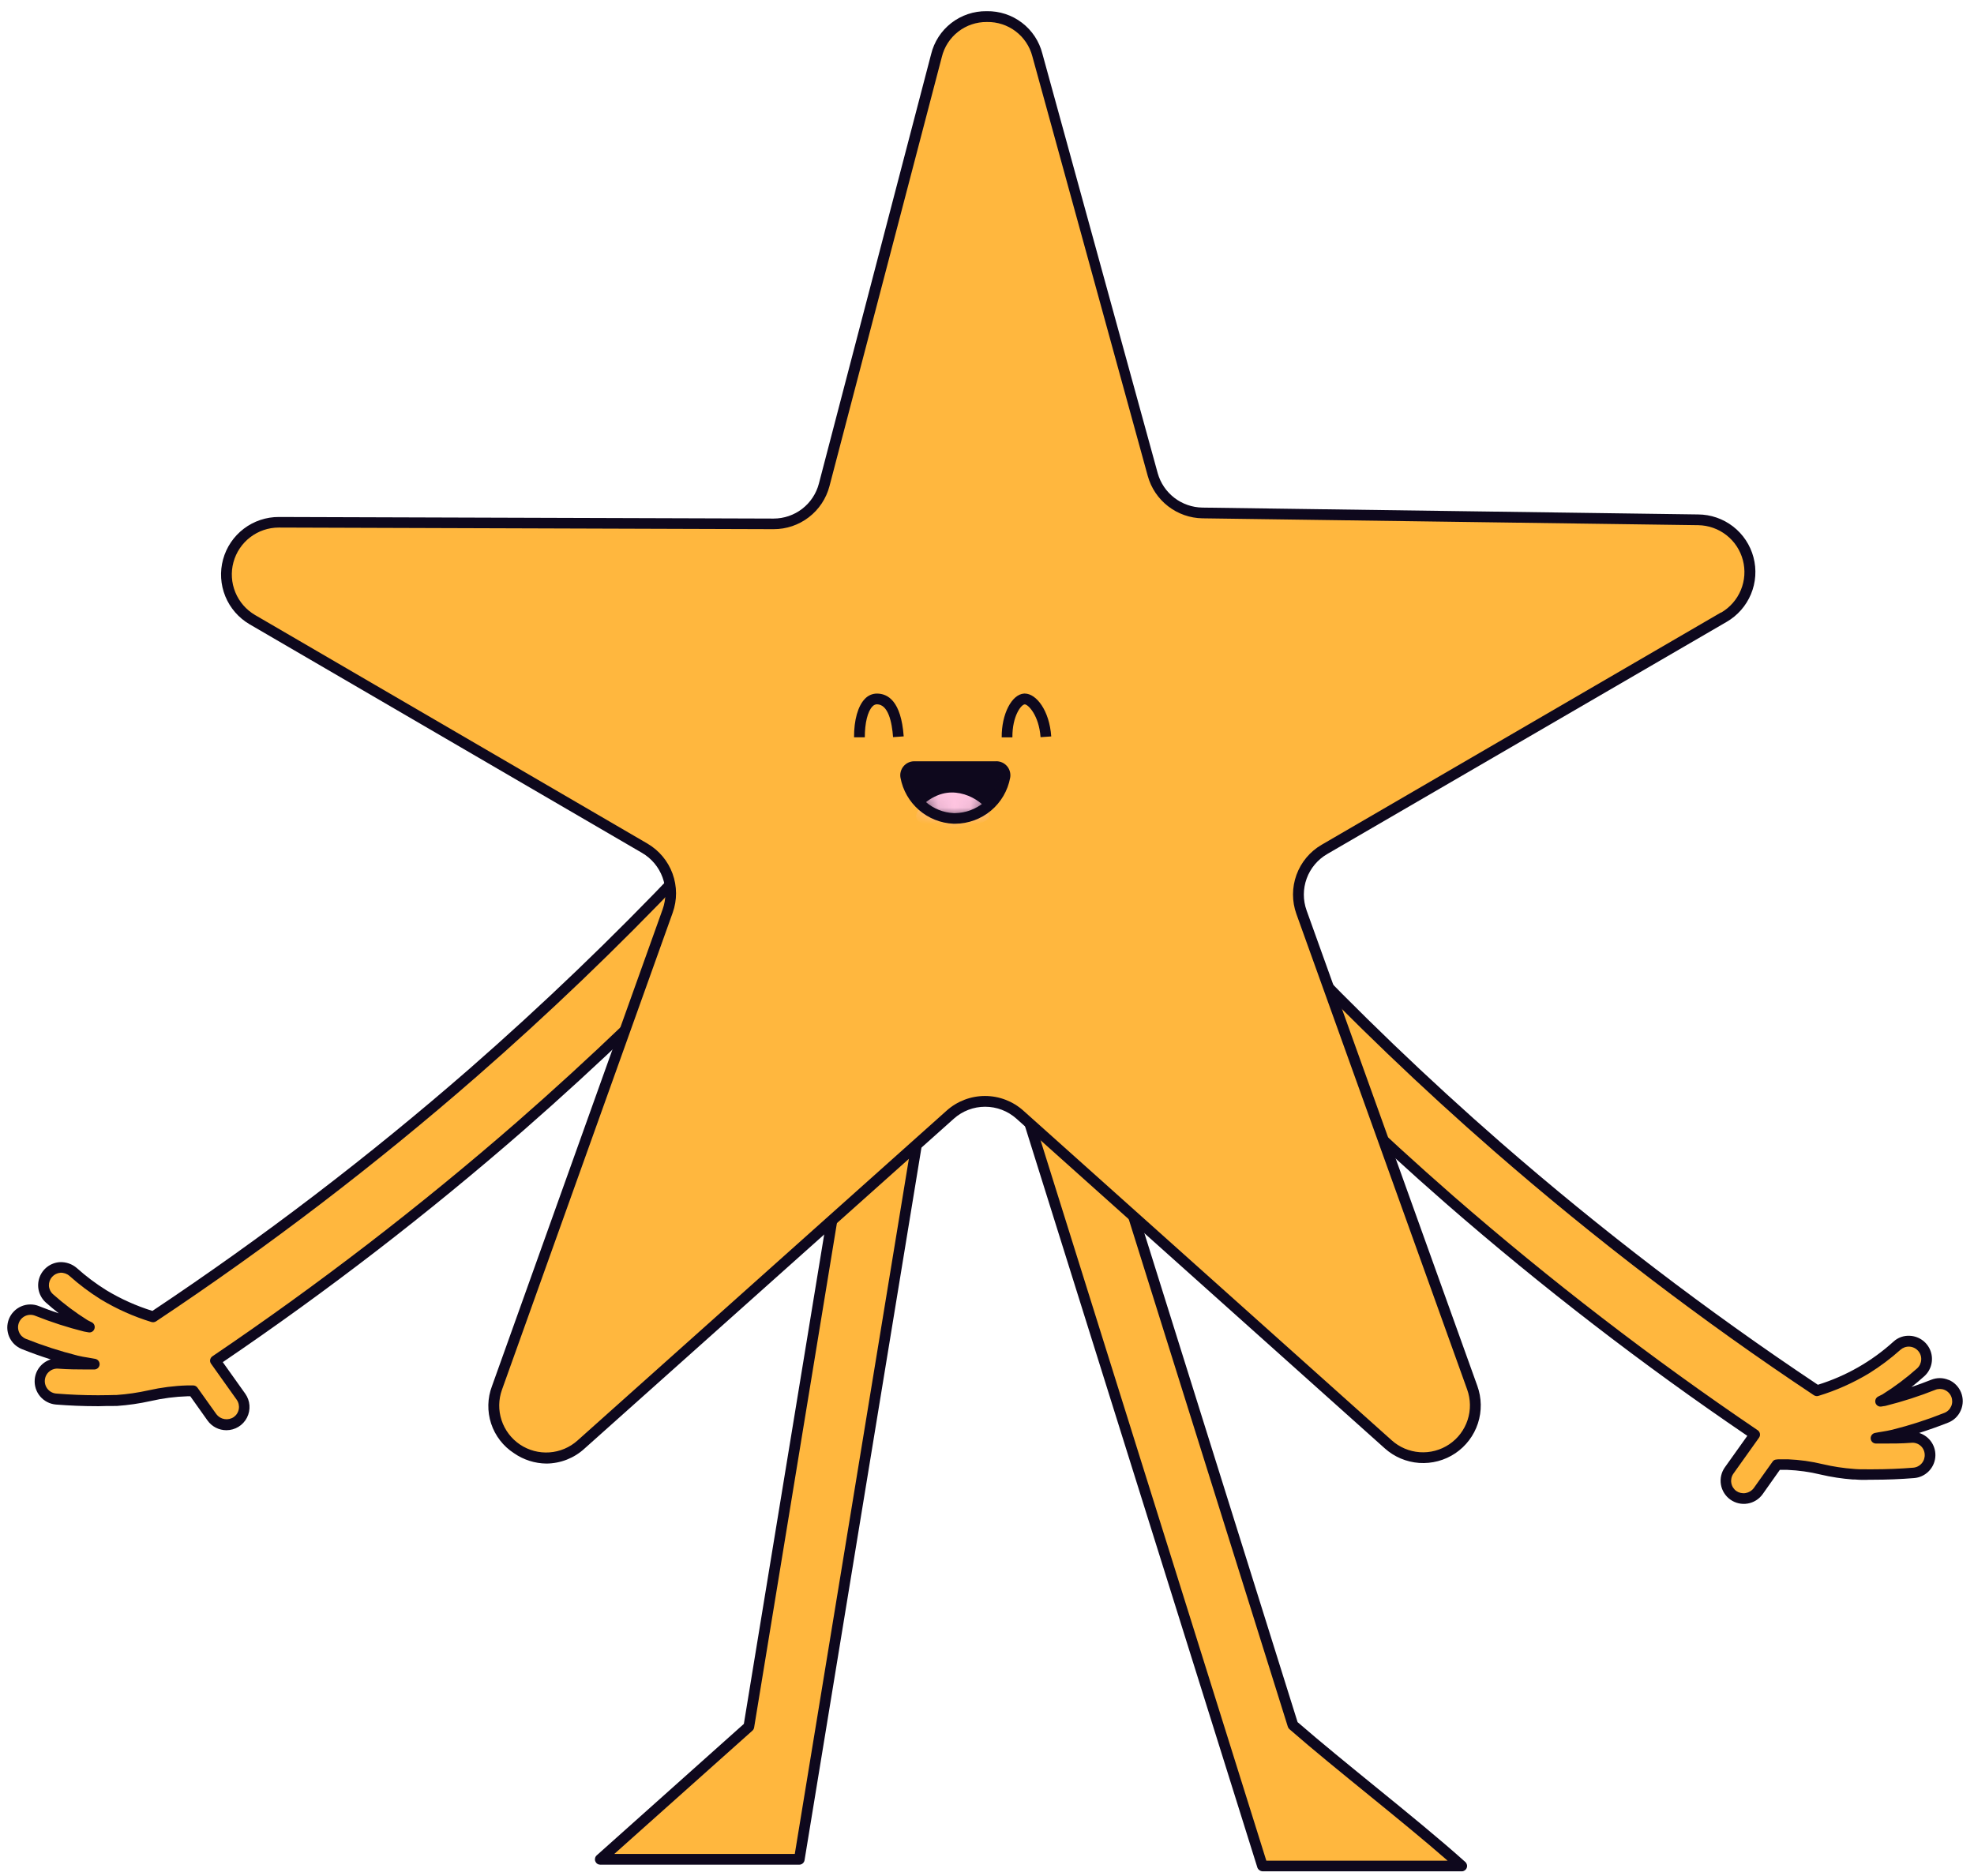 <svg width="121" height="115" viewBox="0 0 121 115" fill="none" xmlns="http://www.w3.org/2000/svg">
<path d="M45.901 105.844L36.795 113.975H48.95H48.988L56.834 66.179L52.528 65.474L45.901 105.844Z" fill="#FFB73E"/>
<path d="M56.892 65.86L52.58 65.153C52.538 65.145 52.494 65.146 52.452 65.155C52.409 65.165 52.369 65.182 52.334 65.208C52.266 65.259 52.219 65.334 52.203 65.418L45.596 105.675L36.576 113.733C36.527 113.777 36.492 113.834 36.477 113.898C36.461 113.961 36.464 114.029 36.487 114.09C36.51 114.152 36.55 114.205 36.604 114.244C36.657 114.282 36.721 114.303 36.786 114.305H48.992C49.07 114.305 49.145 114.277 49.204 114.227C49.263 114.177 49.303 114.108 49.316 114.031L57.157 66.237C57.171 66.152 57.151 66.065 57.101 65.995C57.052 65.924 56.977 65.876 56.892 65.86ZM48.718 113.648H37.653L46.12 106.089C46.175 106.04 46.212 105.973 46.225 105.9L52.797 65.852L56.463 66.454L48.718 113.648Z" fill="#0E081D"/>
<path d="M66.922 66.402L62.752 67.711L77.39 114.405L77.451 114.384H89.609C86.692 111.781 82.363 108.454 79.257 105.756L66.922 66.402Z" fill="#FFB73E"/>
<path d="M84.305 109.521C82.659 108.182 80.961 106.799 79.538 105.566L67.236 66.303C67.208 66.221 67.15 66.152 67.074 66.112C67.036 66.091 66.994 66.079 66.951 66.075C66.908 66.071 66.864 66.075 66.823 66.088L62.654 67.397C62.573 67.425 62.505 67.483 62.466 67.56C62.426 67.636 62.419 67.725 62.444 67.808L77.08 114.502C77.113 114.569 77.164 114.625 77.228 114.662C77.292 114.7 77.366 114.717 77.44 114.712H89.608C89.674 114.711 89.738 114.689 89.791 114.651C89.844 114.612 89.885 114.559 89.907 114.497C89.93 114.436 89.934 114.369 89.918 114.305C89.902 114.241 89.868 114.184 89.819 114.14C88.255 112.736 86.248 111.101 84.305 109.521ZM77.621 114.058L63.164 67.924L66.705 66.812L78.941 105.85C78.96 105.908 78.994 105.959 79.04 106C80.486 107.262 82.215 108.664 83.893 110.03C85.57 111.396 87.296 112.799 88.733 114.058H77.621Z" fill="#0E081D"/>
<path d="M29.006 65.751C22.797 71.163 16.243 76.165 9.386 80.727C7.566 80.188 5.89 79.245 4.483 77.97C4.377 77.869 4.252 77.79 4.115 77.739C3.978 77.687 3.832 77.663 3.686 77.669C3.54 77.675 3.396 77.71 3.264 77.772C3.132 77.835 3.013 77.923 2.915 78.032C2.818 78.141 2.743 78.269 2.696 78.407C2.648 78.546 2.629 78.692 2.64 78.838C2.65 78.984 2.69 79.126 2.756 79.257C2.823 79.387 2.915 79.503 3.027 79.597C3.7 80.2 4.425 80.745 5.192 81.224C5.28 81.28 5.381 81.312 5.472 81.367C5.388 81.346 5.301 81.341 5.219 81.32C4.217 81.068 3.233 80.749 2.273 80.365C2.14 80.312 1.997 80.285 1.854 80.287C1.71 80.289 1.568 80.319 1.436 80.376C1.305 80.433 1.185 80.515 1.085 80.617C0.985 80.72 0.906 80.842 0.853 80.975C0.799 81.109 0.773 81.251 0.775 81.395C0.777 81.538 0.807 81.68 0.864 81.812C0.978 82.078 1.194 82.288 1.463 82.396C2.515 82.817 3.593 83.169 4.691 83.448C5.049 83.538 5.417 83.576 5.779 83.658C5.062 83.658 4.346 83.671 3.633 83.612C3.487 83.595 3.339 83.608 3.198 83.649C3.057 83.691 2.926 83.76 2.813 83.853C2.699 83.947 2.606 84.062 2.538 84.192C2.47 84.322 2.428 84.464 2.416 84.611C2.405 84.757 2.422 84.904 2.469 85.044C2.515 85.183 2.589 85.312 2.686 85.422C2.783 85.532 2.901 85.622 3.033 85.686C3.165 85.749 3.309 85.785 3.456 85.792C4.285 85.86 5.123 85.891 5.956 85.891C6.357 85.906 6.758 85.898 7.158 85.868C8.932 85.754 9.637 85.331 11.484 85.279C11.64 85.279 11.764 85.279 11.836 85.279L12.993 86.901C13.166 87.125 13.418 87.273 13.697 87.315C13.976 87.356 14.26 87.288 14.49 87.125C14.72 86.962 14.878 86.716 14.931 86.439C14.984 86.162 14.928 85.875 14.774 85.639L13.204 83.437C19.714 79.029 25.951 74.231 31.881 69.068C36.448 65.07 40.882 60.825 45.053 56.422L41.883 53.415C37.797 57.693 33.472 61.854 29.006 65.751Z" fill="#FFB73E"/>
<path d="M42.109 53.152C42.081 53.119 42.044 53.093 42.004 53.077C41.963 53.061 41.919 53.056 41.875 53.062C41.832 53.063 41.789 53.073 41.75 53.091C41.711 53.108 41.675 53.134 41.646 53.165C37.563 57.471 33.228 61.623 28.79 65.504C22.634 70.869 16.138 75.831 9.342 80.359C8.357 80.052 7.412 79.629 6.528 79.096C5.882 78.694 5.272 78.237 4.706 77.728C4.42 77.483 4.051 77.354 3.675 77.369C3.395 77.385 3.126 77.484 2.902 77.653C2.678 77.823 2.51 78.054 2.417 78.319C2.325 78.584 2.313 78.871 2.383 79.142C2.454 79.414 2.603 79.659 2.812 79.846C3.069 80.074 3.332 80.295 3.603 80.508C3.195 80.372 2.791 80.224 2.395 80.067C2.222 79.996 2.037 79.961 1.851 79.963C1.664 79.964 1.479 80.003 1.308 80.076C1.136 80.149 0.98 80.255 0.85 80.389C0.719 80.522 0.617 80.68 0.547 80.854C0.408 81.203 0.414 81.594 0.562 81.94C0.71 82.286 0.99 82.559 1.339 82.699C1.92 82.931 2.511 83.143 3.111 83.331C2.842 83.415 2.605 83.578 2.429 83.798C2.254 84.019 2.149 84.287 2.128 84.568C2.099 84.943 2.219 85.314 2.463 85.601C2.707 85.888 3.054 86.066 3.428 86.098C4.27 86.165 5.112 86.199 5.954 86.199H6.076C6.861 86.172 6.834 86.199 7.033 86.184H7.177C7.867 86.135 8.553 86.035 9.228 85.885C9.971 85.714 10.729 85.615 11.491 85.591H11.665L12.718 87.074C12.849 87.259 13.023 87.41 13.225 87.514C13.427 87.618 13.65 87.672 13.877 87.672C14.138 87.672 14.393 87.6 14.616 87.464C14.838 87.328 15.019 87.134 15.138 86.902C15.257 86.67 15.31 86.41 15.291 86.15C15.272 85.89 15.182 85.641 15.03 85.429L13.656 83.499C20.079 79.137 26.234 74.394 32.087 69.294C36.662 65.295 41.103 61.038 45.282 56.625C45.312 56.594 45.336 56.557 45.351 56.517C45.367 56.477 45.374 56.434 45.373 56.391C45.372 56.348 45.363 56.306 45.345 56.266C45.328 56.227 45.303 56.191 45.272 56.162L42.109 53.152ZM31.664 68.797C25.745 73.95 19.519 78.74 13.021 83.141C12.948 83.19 12.899 83.266 12.882 83.352C12.874 83.394 12.875 83.438 12.885 83.481C12.895 83.523 12.913 83.563 12.939 83.598L14.506 85.799C14.625 85.965 14.672 86.171 14.639 86.371C14.622 86.47 14.586 86.565 14.533 86.65C14.479 86.735 14.409 86.808 14.328 86.866C14.161 86.979 13.957 87.023 13.758 86.99C13.56 86.957 13.382 86.848 13.261 86.687L12.103 85.062C12.073 85.02 12.033 84.985 11.986 84.962C11.94 84.938 11.888 84.925 11.836 84.926C11.762 84.926 11.625 84.926 11.476 84.926C10.677 84.95 9.882 85.051 9.102 85.227C8.455 85.371 7.798 85.467 7.137 85.513H6.991C6.796 85.528 6.781 85.513 6.078 85.528H5.956C5.129 85.528 4.293 85.494 3.483 85.427C3.38 85.423 3.278 85.398 3.185 85.354C3.091 85.31 3.008 85.248 2.939 85.17C2.87 85.093 2.818 85.003 2.785 84.905C2.752 84.807 2.739 84.703 2.748 84.6C2.756 84.497 2.785 84.397 2.833 84.305C2.881 84.213 2.947 84.133 3.027 84.067C3.107 84.002 3.2 83.954 3.299 83.925C3.399 83.896 3.503 83.888 3.605 83.901C4.178 83.947 4.756 83.945 5.308 83.949H5.779C5.86 83.949 5.939 83.919 5.999 83.865C6.059 83.81 6.097 83.735 6.105 83.655C6.113 83.574 6.09 83.493 6.042 83.427C5.994 83.362 5.924 83.316 5.844 83.299C5.693 83.269 5.541 83.244 5.388 83.219C5.177 83.185 4.967 83.152 4.769 83.101C3.685 82.828 2.621 82.484 1.583 82.07C1.395 81.993 1.246 81.846 1.167 81.659C1.088 81.473 1.086 81.262 1.162 81.075C1.238 80.887 1.385 80.738 1.57 80.659C1.756 80.58 1.966 80.578 2.153 80.654C3.128 81.043 4.128 81.367 5.146 81.622C5.2 81.635 5.256 81.646 5.312 81.653L5.402 81.668C5.479 81.688 5.561 81.679 5.631 81.642C5.701 81.606 5.756 81.544 5.783 81.47C5.812 81.398 5.814 81.318 5.789 81.244C5.764 81.17 5.714 81.108 5.647 81.068C5.593 81.037 5.537 81.009 5.48 80.984C5.443 80.968 5.406 80.95 5.371 80.929C4.621 80.459 3.911 79.926 3.25 79.336C3.099 79.201 3.009 79.012 2.997 78.81C2.991 78.613 3.061 78.421 3.193 78.273C3.324 78.126 3.507 78.035 3.704 78.019C3.908 78.009 4.108 78.08 4.262 78.215C4.857 78.747 5.496 79.227 6.173 79.65C7.148 80.24 8.193 80.706 9.283 81.039C9.33 81.053 9.38 81.056 9.428 81.049C9.477 81.042 9.524 81.025 9.565 80.999C16.433 76.43 22.996 71.419 29.212 65.998C33.594 62.174 37.858 58.09 41.888 53.853L44.584 56.408C40.49 60.72 36.14 64.887 31.664 68.797Z" fill="#0E081D"/>
<path d="M118.494 84.886C117.534 85.268 116.55 85.588 115.548 85.842C115.464 85.863 115.376 85.867 115.293 85.888C115.382 85.833 115.483 85.8 115.573 85.745C116.34 85.265 117.064 84.72 117.739 84.118C117.846 84.023 117.933 83.907 117.995 83.778C118.057 83.648 118.093 83.508 118.101 83.365C118.109 83.222 118.089 83.078 118.042 82.943C117.994 82.807 117.921 82.683 117.825 82.576C117.73 82.469 117.614 82.382 117.485 82.319C117.355 82.257 117.215 82.221 117.072 82.213C116.928 82.205 116.785 82.225 116.65 82.273C116.514 82.32 116.39 82.394 116.283 82.489C114.877 83.766 113.2 84.709 111.379 85.246C104.523 80.684 97.971 75.682 91.763 70.271C87.296 66.371 82.965 62.213 78.888 57.909L75.717 60.916C79.886 65.317 84.318 69.572 88.889 73.564C94.817 78.728 101.053 83.527 107.562 87.936L105.994 90.137C105.901 90.253 105.833 90.387 105.794 90.53C105.755 90.674 105.745 90.824 105.766 90.971C105.786 91.118 105.837 91.259 105.914 91.386C105.991 91.513 106.094 91.623 106.215 91.709C106.336 91.795 106.474 91.856 106.619 91.887C106.764 91.918 106.914 91.919 107.06 91.89C107.206 91.861 107.344 91.802 107.467 91.718C107.589 91.634 107.693 91.526 107.772 91.4L108.93 89.775C109.056 89.775 109.289 89.775 109.58 89.775C111.263 89.836 111.895 90.253 113.61 90.366C114.009 90.397 114.409 90.404 114.809 90.39C115.651 90.39 116.48 90.356 117.312 90.289C117.601 90.265 117.868 90.128 118.056 89.907C118.244 89.686 118.336 89.4 118.312 89.111C118.289 88.822 118.152 88.555 117.931 88.367C117.71 88.179 117.424 88.087 117.135 88.11C116.421 88.169 115.704 88.15 114.988 88.157C115.35 88.081 115.719 88.043 116.076 87.946C117.174 87.667 118.252 87.316 119.302 86.894C119.564 86.782 119.772 86.572 119.881 86.309C119.991 86.046 119.993 85.75 119.887 85.486C119.782 85.221 119.577 85.008 119.317 84.892C119.057 84.776 118.762 84.767 118.494 84.865V84.886Z" fill="#FFB73E"/>
<path d="M119.45 84.592C119.28 84.519 119.097 84.48 118.912 84.478C118.727 84.477 118.544 84.512 118.373 84.581C117.975 84.739 117.571 84.888 117.165 85.025C117.434 84.815 117.699 84.59 117.954 84.362C118.162 84.175 118.31 83.93 118.38 83.658C118.449 83.386 118.437 83.1 118.344 82.835C118.252 82.571 118.083 82.339 117.859 82.17C117.635 82.001 117.367 81.902 117.087 81.885C116.9 81.871 116.712 81.896 116.535 81.958C116.359 82.019 116.197 82.118 116.06 82.245C114.728 83.453 113.147 84.354 111.43 84.886C104.633 80.356 98.137 75.392 91.98 70.025C87.527 66.138 83.201 61.986 79.128 57.684C79.065 57.62 78.979 57.584 78.888 57.583C78.805 57.583 78.725 57.615 78.663 57.671L75.49 60.679C75.427 60.739 75.39 60.821 75.387 60.908C75.385 60.951 75.393 60.994 75.409 61.034C75.425 61.075 75.449 61.111 75.479 61.142C79.657 65.55 84.097 69.814 88.674 73.811C94.529 78.909 100.684 83.653 107.105 88.016L105.731 89.944C105.512 90.25 105.425 90.632 105.487 91.003C105.55 91.375 105.758 91.706 106.065 91.925C106.372 92.143 106.753 92.231 107.124 92.168C107.496 92.106 107.827 91.898 108.046 91.591L109.098 90.103C109.222 90.103 109.384 90.103 109.565 90.103C110.248 90.132 110.926 90.227 111.59 90.388C112.246 90.542 112.913 90.644 113.585 90.693H113.717C114.008 90.719 114.3 90.724 114.591 90.707H114.801C115.643 90.707 116.497 90.674 117.327 90.606C117.655 90.581 117.964 90.441 118.201 90.212C118.438 89.984 118.588 89.679 118.625 89.352C118.662 89.025 118.584 88.695 118.404 88.419C118.225 88.143 117.954 87.938 117.64 87.839C118.24 87.647 118.836 87.437 119.414 87.208C119.588 87.14 119.746 87.038 119.88 86.908C120.014 86.778 120.12 86.622 120.193 86.45C120.268 86.278 120.307 86.093 120.31 85.905C120.312 85.718 120.277 85.532 120.207 85.358C120.137 85.184 120.033 85.026 119.901 84.892C119.77 84.759 119.613 84.653 119.439 84.581L119.45 84.592ZM119.602 86.202C119.562 86.294 119.505 86.379 119.433 86.449C119.36 86.519 119.275 86.574 119.181 86.61C118.143 87.025 117.078 87.369 115.994 87.641C115.784 87.694 115.574 87.727 115.376 87.761C115.224 87.786 115.073 87.809 114.921 87.841C114.843 87.859 114.775 87.905 114.728 87.97C114.681 88.035 114.66 88.114 114.668 88.194C114.676 88.273 114.713 88.347 114.771 88.402C114.83 88.456 114.906 88.487 114.986 88.489H115.452C116.013 88.489 116.584 88.489 117.148 88.443C117.249 88.432 117.351 88.441 117.448 88.471C117.545 88.5 117.636 88.549 117.713 88.615C117.791 88.68 117.854 88.761 117.9 88.852C117.945 88.943 117.971 89.042 117.977 89.144C117.993 89.346 117.929 89.546 117.797 89.701C117.666 89.856 117.478 89.952 117.276 89.969C116.464 90.034 115.63 90.068 114.801 90.068H114.591C113.941 90.068 113.959 90.068 113.764 90.055L113.627 90.044C112.989 89.997 112.356 89.9 111.733 89.754C111.032 89.584 110.316 89.484 109.595 89.455C109.439 89.455 109.298 89.455 109.174 89.455C108.892 89.455 108.753 89.455 108.656 89.596L107.499 91.221C107.378 91.382 107.2 91.491 107.001 91.524C106.802 91.558 106.598 91.513 106.432 91.4C106.267 91.281 106.156 91.103 106.123 90.903C106.089 90.703 106.136 90.498 106.253 90.333L107.821 88.132C107.847 88.096 107.865 88.056 107.875 88.013C107.885 87.971 107.886 87.927 107.878 87.883C107.87 87.841 107.854 87.799 107.83 87.763C107.806 87.726 107.775 87.695 107.739 87.671C101.24 83.269 95.014 78.479 89.095 73.325C84.617 69.414 80.256 65.248 76.167 60.935L78.865 58.381C82.889 62.613 87.151 66.698 91.538 70.525C97.755 75.948 104.319 80.96 111.188 85.528C111.229 85.555 111.276 85.572 111.325 85.579C111.373 85.585 111.423 85.581 111.47 85.566C112.56 85.234 113.605 84.767 114.58 84.177C115.256 83.755 115.895 83.275 116.489 82.744C116.564 82.677 116.651 82.625 116.746 82.591C116.841 82.558 116.942 82.543 117.042 82.549C117.143 82.554 117.241 82.579 117.332 82.623C117.423 82.667 117.504 82.728 117.571 82.803C117.638 82.877 117.69 82.964 117.724 83.059C117.757 83.154 117.771 83.254 117.764 83.354C117.753 83.557 117.662 83.747 117.512 83.883C116.85 84.473 116.14 85.005 115.388 85.476C115.352 85.498 115.314 85.516 115.275 85.532C115.222 85.558 115.17 85.583 115.117 85.612C115.047 85.65 114.993 85.713 114.966 85.788C114.938 85.863 114.94 85.946 114.969 86.02C114.999 86.094 115.055 86.155 115.126 86.191C115.198 86.227 115.28 86.235 115.357 86.214L115.454 86.198C115.51 86.198 115.563 86.181 115.618 86.168C116.638 85.911 117.641 85.588 118.619 85.2C118.71 85.161 118.808 85.142 118.907 85.142C119.006 85.142 119.104 85.161 119.195 85.2C119.289 85.239 119.373 85.296 119.444 85.368C119.515 85.439 119.571 85.524 119.609 85.618C119.647 85.712 119.665 85.812 119.664 85.913C119.663 86.014 119.642 86.113 119.602 86.206V86.202Z" fill="#0E081D"/>
<path d="M104.087 31.866L73.701 31.445C73.007 31.435 72.336 31.2 71.787 30.776C71.239 30.352 70.842 29.761 70.658 29.092L63.585 3.367C62.716 0.211 58.229 0.238 57.4 3.405C55.104 12.177 52.809 20.945 50.514 29.711C50.334 30.398 49.931 31.005 49.369 31.438C48.806 31.871 48.115 32.104 47.406 32.102L17.088 32.005C13.814 31.994 12.636 36.325 15.466 37.973L39.522 51.989C40.168 52.366 40.661 52.956 40.918 53.658C41.174 54.36 41.177 55.13 40.926 55.834C37.437 65.59 33.95 75.338 30.467 85.078C29.349 88.205 33.139 90.76 35.616 88.546L58.25 68.326C58.837 67.801 59.597 67.511 60.385 67.511C61.173 67.511 61.933 67.801 62.52 68.326L85.092 88.529C87.569 90.745 91.366 88.188 90.242 85.061L79.774 55.916C79.522 55.211 79.524 54.44 79.781 53.737C80.037 53.034 80.533 52.443 81.18 52.067L105.655 37.836C108.463 36.203 107.337 31.912 104.087 31.866Z" fill="#FFB73E"/>
<path d="M104.087 31.535L73.701 31.115C73.079 31.105 72.477 30.895 71.984 30.516C71.491 30.137 71.134 29.609 70.965 29.01L63.892 3.281C63.7 2.529 63.26 1.863 62.642 1.393C62.025 0.922 61.267 0.673 60.491 0.686H60.468C59.687 0.677 58.927 0.933 58.31 1.412C57.694 1.89 57.258 2.564 57.074 3.323L50.196 29.642C50.036 30.257 49.676 30.801 49.173 31.19C48.67 31.578 48.052 31.788 47.416 31.788L17.099 31.691C16.322 31.687 15.564 31.939 14.945 32.409C14.326 32.879 13.879 33.54 13.674 34.29C13.469 35.04 13.518 35.837 13.812 36.557C14.106 37.276 14.63 37.878 15.302 38.27L39.356 52.283C39.936 52.621 40.38 53.151 40.611 53.782C40.842 54.413 40.844 55.104 40.619 55.737L30.157 84.968C29.877 85.705 29.859 86.516 30.105 87.266C30.351 88.015 30.848 88.657 31.511 89.084C32.095 89.489 32.787 89.709 33.497 89.716C34.363 89.709 35.196 89.381 35.833 88.794L58.469 68.574C58.996 68.103 59.679 67.843 60.386 67.843C61.093 67.843 61.776 68.103 62.303 68.574L84.874 88.777C85.458 89.304 86.202 89.621 86.987 89.677C87.772 89.732 88.553 89.524 89.207 89.085C89.86 88.645 90.347 88 90.592 87.252C90.836 86.504 90.823 85.695 90.556 84.955L80.09 55.809C79.863 55.176 79.865 54.483 80.096 53.852C80.326 53.221 80.771 52.69 81.353 52.353L105.83 38.125C106.503 37.738 107.029 37.14 107.328 36.424C107.627 35.708 107.682 34.913 107.483 34.162C107.285 33.412 106.845 32.748 106.231 32.273C105.617 31.798 104.863 31.539 104.087 31.535ZM105.485 37.548L81.014 51.783C80.3 52.197 79.754 52.849 79.471 53.625C79.188 54.4 79.186 55.25 79.465 56.027L89.931 85.172C90.149 85.775 90.16 86.434 89.96 87.044C89.761 87.654 89.364 88.179 88.832 88.537C88.299 88.895 87.663 89.065 87.023 89.019C86.383 88.973 85.777 88.715 85.301 88.285L62.728 68.082C62.082 67.503 61.244 67.183 60.376 67.183C59.509 67.183 58.671 67.503 58.025 68.082L35.4 88.302C34.923 88.73 34.317 88.986 33.678 89.031C33.039 89.076 32.404 88.906 31.872 88.549C31.341 88.191 30.944 87.667 30.744 87.058C30.544 86.45 30.553 85.792 30.77 85.189L41.235 55.947C41.511 55.172 41.507 54.326 41.225 53.553C40.943 52.781 40.4 52.131 39.691 51.715L15.634 37.7C15.089 37.381 14.664 36.891 14.425 36.307C14.185 35.723 14.145 35.076 14.309 34.466C14.474 33.856 14.835 33.318 15.336 32.934C15.837 32.549 16.451 32.34 17.082 32.339L47.399 32.438H47.414C48.197 32.441 48.959 32.184 49.58 31.706C50.201 31.229 50.645 30.559 50.844 29.801L57.73 3.496C57.88 2.878 58.234 2.33 58.736 1.94C59.237 1.55 59.856 1.342 60.491 1.349H60.508C61.139 1.338 61.755 1.54 62.258 1.921C62.761 2.303 63.121 2.843 63.28 3.453L70.355 29.181C70.56 29.917 70.997 30.567 71.602 31.034C72.206 31.501 72.945 31.761 73.709 31.773L104.096 32.194C104.724 32.203 105.332 32.418 105.826 32.805C106.321 33.193 106.675 33.731 106.834 34.339C106.994 34.947 106.95 35.59 106.709 36.17C106.468 36.75 106.044 37.236 105.502 37.552L105.485 37.548Z" fill="#0E081D"/>
<path d="M58.547 50.17H58.448C57.742 50.139 57.068 49.869 56.535 49.406C56.002 48.942 55.642 48.312 55.512 47.618C55.499 47.544 55.503 47.468 55.522 47.395C55.541 47.322 55.576 47.255 55.624 47.197C55.675 47.135 55.739 47.085 55.812 47.051C55.885 47.017 55.964 47 56.044 47.001H61.068C61.148 47 61.228 47.017 61.3 47.051C61.373 47.085 61.438 47.135 61.489 47.197C61.536 47.255 61.57 47.323 61.59 47.395C61.609 47.468 61.612 47.544 61.6 47.618C61.465 48.331 61.087 48.975 60.53 49.441C59.974 49.906 59.272 50.164 58.547 50.17Z" fill="#0E081D"/>
<mask id="mask0_49_254" style="mask-type:luminance" maskUnits="userSpaceOnUse" x="55" y="47" width="7" height="4">
<path d="M58.547 50.17H58.448C57.742 50.139 57.068 49.869 56.535 49.406C56.002 48.942 55.642 48.312 55.512 47.618C55.499 47.544 55.503 47.468 55.522 47.395C55.541 47.322 55.576 47.255 55.624 47.197C55.675 47.135 55.739 47.085 55.812 47.051C55.885 47.017 55.964 47 56.044 47.001H61.068C61.148 47 61.228 47.017 61.3 47.051C61.373 47.085 61.438 47.135 61.489 47.197C61.536 47.255 61.57 47.323 61.59 47.395C61.609 47.468 61.612 47.544 61.6 47.618C61.465 48.331 61.087 48.975 60.53 49.441C59.974 49.906 59.272 50.164 58.547 50.17Z" fill="white"/>
</mask>
<g mask="url(#mask0_49_254)">
<path d="M58.458 49.844C59.163 49.858 59.847 49.605 60.374 49.137C60.901 48.669 61.232 48.02 61.301 47.318H55.8C55.865 47.989 56.17 48.613 56.658 49.077C57.146 49.541 57.785 49.813 58.458 49.844Z" fill="#0E081D"/>
<path d="M57.758 48.658C56.874 48.896 56.017 49.711 56.175 50.163C56.472 51.02 60.456 50.839 60.628 50.056C60.746 49.53 59.262 48.252 57.758 48.658Z" fill="#FFC5E1"/>
</g>
<path d="M62.815 42.515H62.775C62.017 42.559 61.388 43.777 61.401 45.198H62.057C62.044 43.914 62.585 43.19 62.813 43.178C63.023 43.178 63.686 43.851 63.783 45.189L64.437 45.143C64.328 43.548 63.518 42.515 62.815 42.515Z" fill="#0E081D"/>
<path d="M53.749 42.516C53.611 42.517 53.475 42.546 53.349 42.601C53.224 42.657 53.11 42.737 53.016 42.838C52.595 43.269 52.343 44.13 52.351 45.197H53.01C53.01 44.328 53.182 43.604 53.481 43.303C53.515 43.264 53.556 43.233 53.602 43.211C53.648 43.188 53.698 43.176 53.749 43.174C54.447 43.174 54.675 44.269 54.742 45.186L55.394 45.14C55.236 42.97 54.422 42.516 53.749 42.516Z" fill="#0E081D"/>
<path d="M61.062 46.666H56.038C55.913 46.666 55.789 46.694 55.676 46.747C55.563 46.8 55.462 46.878 55.382 46.974C55.302 47.07 55.244 47.182 55.212 47.303C55.179 47.424 55.174 47.551 55.197 47.674C55.339 48.442 55.738 49.139 56.328 49.651C56.917 50.164 57.663 50.461 58.444 50.494H58.553C59.355 50.49 60.13 50.206 60.745 49.691C61.359 49.176 61.775 48.463 61.92 47.674C61.942 47.551 61.937 47.424 61.905 47.303C61.873 47.182 61.815 47.069 61.735 46.973C61.654 46.877 61.554 46.799 61.441 46.746C61.328 46.693 61.204 46.665 61.078 46.664L61.062 46.666ZM58.547 49.844H58.458C57.827 49.816 57.224 49.574 56.748 49.159C56.271 48.744 55.949 48.18 55.834 47.559C55.834 47.555 55.834 47.551 55.834 47.548C55.843 47.633 55.884 47.712 55.95 47.767C56.016 47.822 56.1 47.849 56.186 47.843C56.272 47.836 56.351 47.796 56.408 47.732C56.464 47.667 56.493 47.583 56.489 47.497C56.487 47.437 56.47 47.377 56.438 47.325H61.068C61.099 47.325 61.129 47.331 61.157 47.344C61.185 47.356 61.21 47.375 61.23 47.398C61.249 47.421 61.263 47.447 61.27 47.475C61.278 47.503 61.279 47.532 61.274 47.561C61.151 48.197 60.813 48.771 60.316 49.187C59.819 49.602 59.194 49.834 58.547 49.844Z" fill="#0E081D"/>
</svg>

